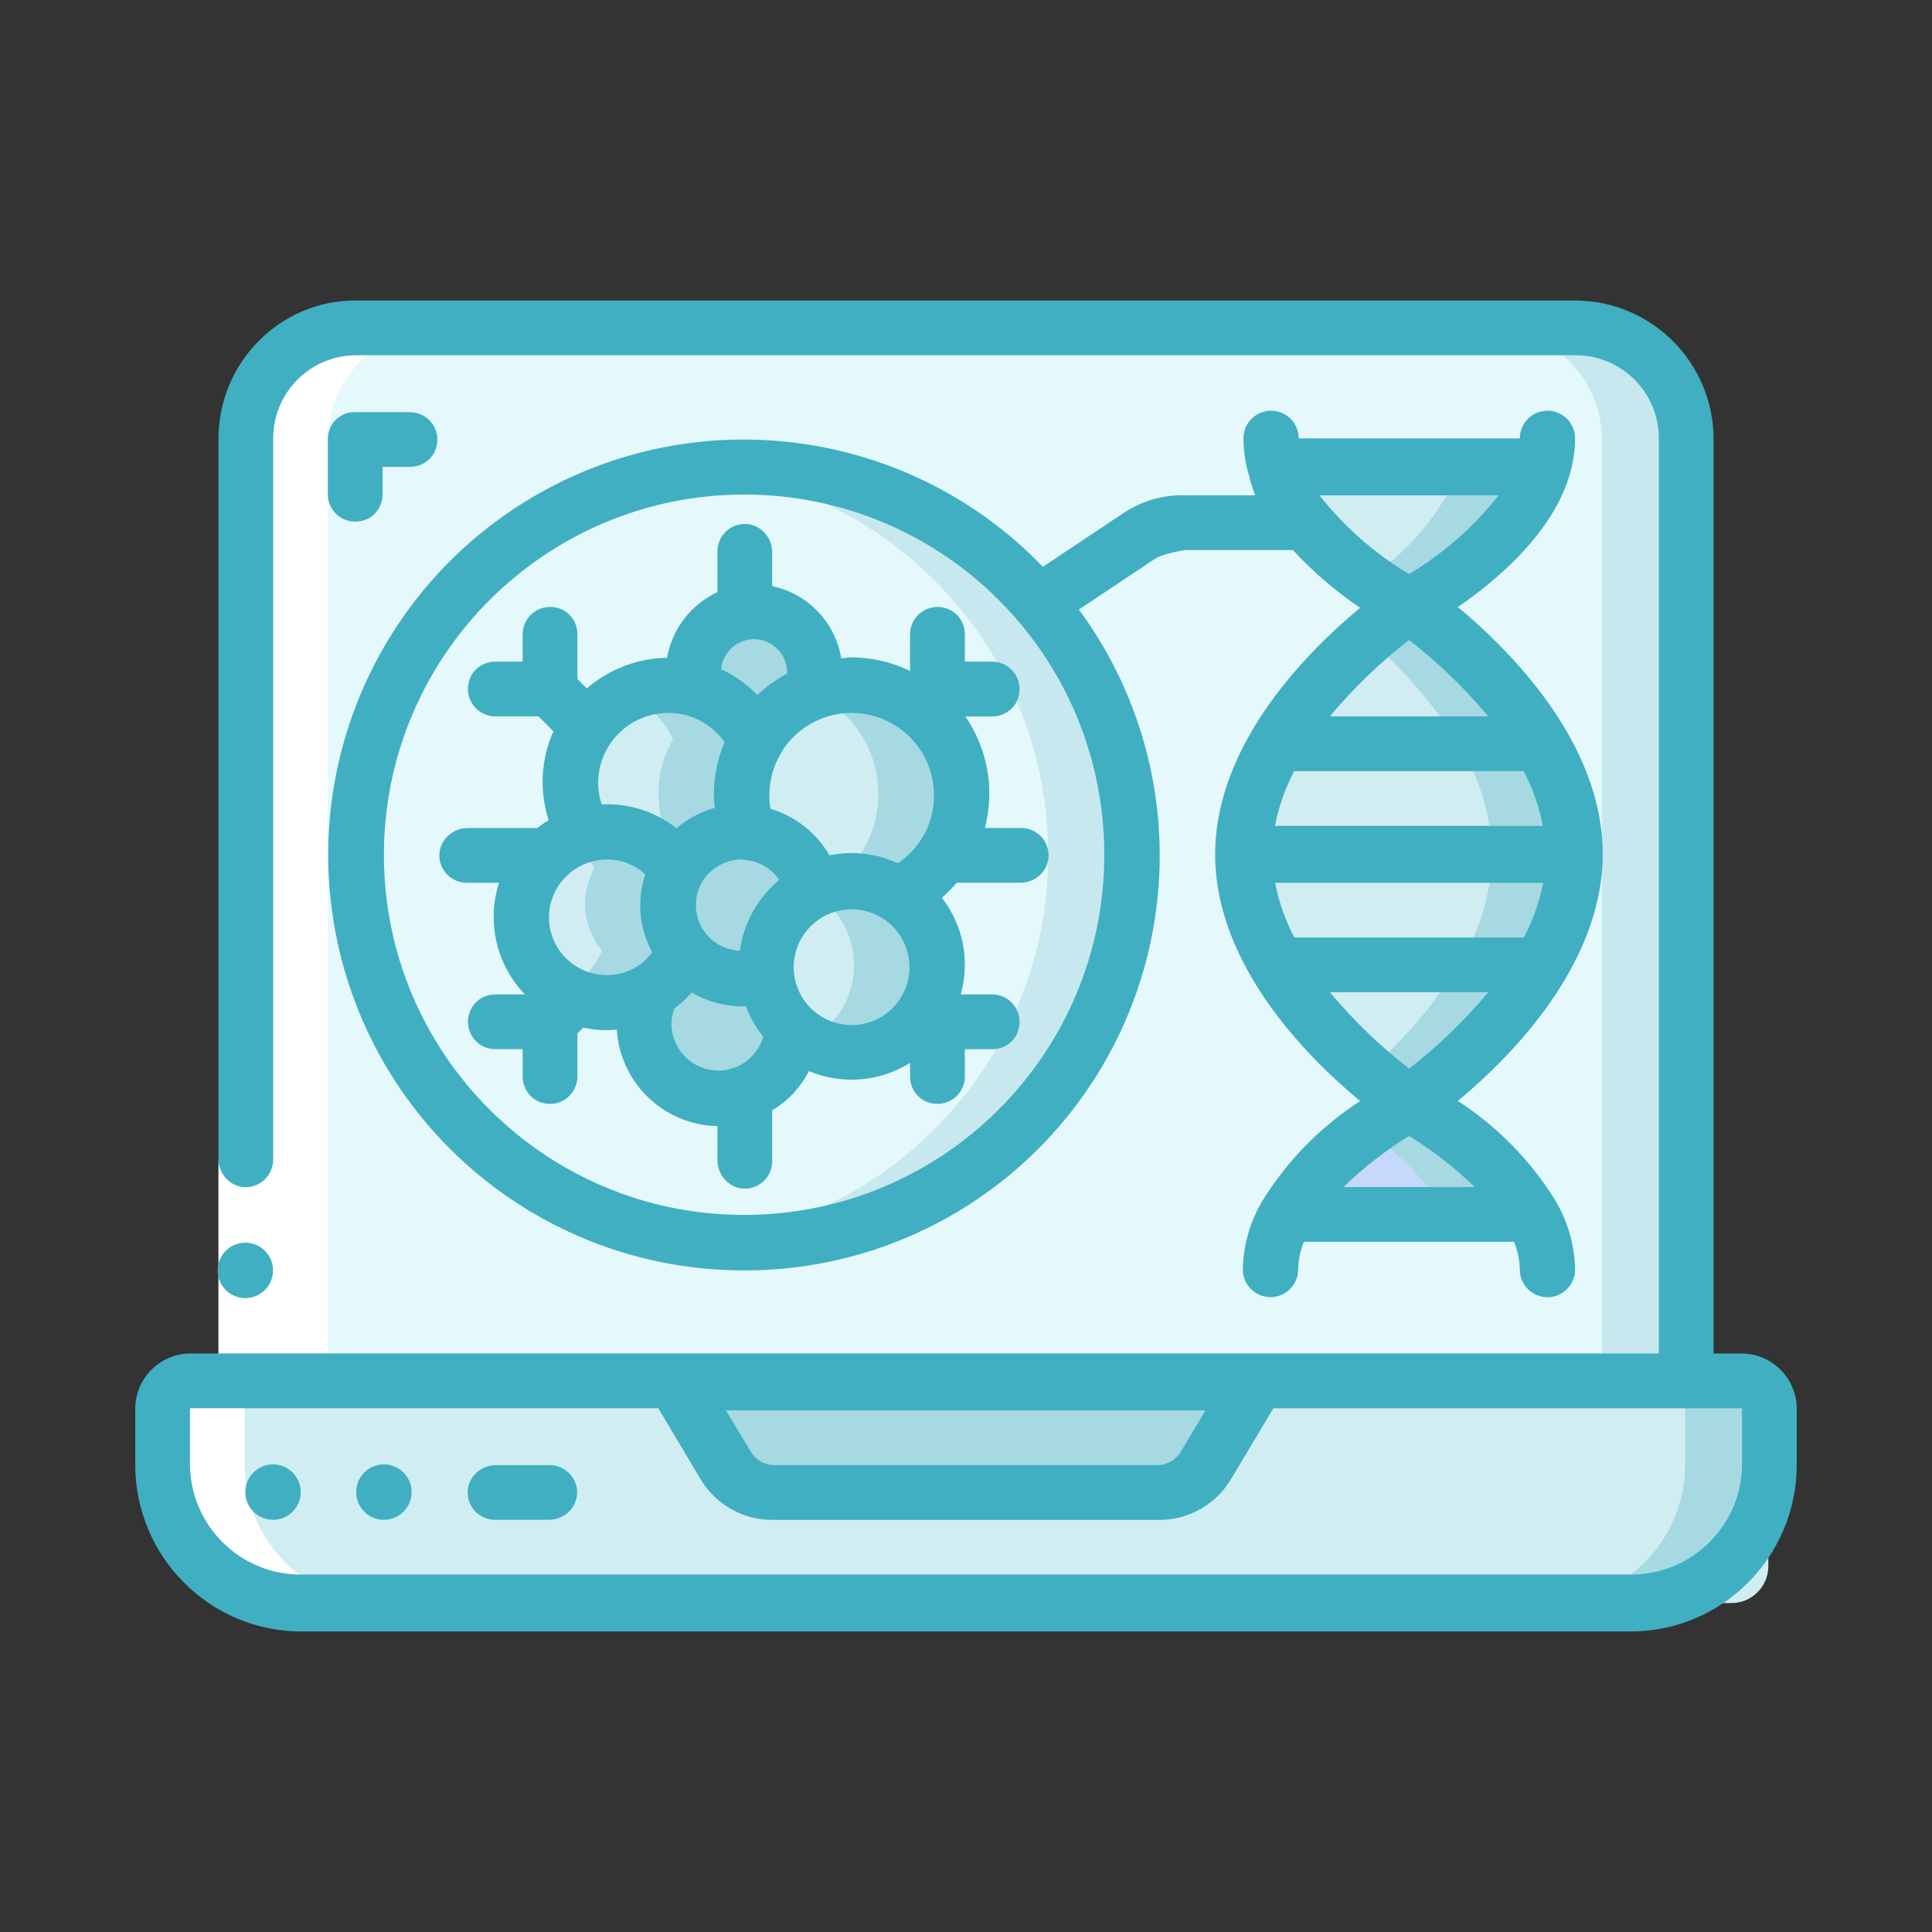 <svg xmlns="http://www.w3.org/2000/svg" id="Layer_1" viewBox="0 0 500 500"><rect x="0" y="0" width="500" height="500" fill="#333333" stroke="none"/><defs><style>.cls-1{fill:#c6d8fb;}.cls-1,.cls-2,.cls-3,.cls-4,.cls-5,.cls-6,.cls-7{fill-rule:evenodd;}.cls-2{fill:#d0edf2;}.cls-3{fill:#fff;}.cls-8,.cls-6{fill:#e5f8fb;}.cls-4{fill:#a6d9e1;}.cls-5{fill:#c6e8ee;}.cls-9,.cls-7{fill:#40afc2;}</style></defs><g id="Page-1"><g id="_011---Laptop-Analysis"><path id="Path" class="cls-6" d="m436.11,357.64H63.33V113.82c0-15.84,12.84-28.68,28.68-28.68h315.41c15.84,0,28.68,12.84,28.68,28.68v243.82Z"></path><path id="Path-2" class="cls-5" d="m436.11,113.82c0-15.84-12.84-28.68-28.68-28.68h-21.55c15.85,0,28.7,12.84,28.7,28.68v243.82h21.53V113.82Z"></path><path id="Path-3" class="cls-2" d="m43.71,357.64h412.02c1.05,0,1.91.85,1.91,1.91v45.78c0,5.27-4.27,9.54-9.54,9.54H77.65c-9.51,0-18.63-3.77-25.35-10.47s-10.5-15.8-10.5-25.29v-19.55c0-1.05.85-1.91,1.91-1.91Z"></path><path id="Path-4" class="cls-4" d="m453.08,358.13c-.86-.35-1.79-.49-2.72-.49h-21.43c3.96,0,7.18,3.2,7.18,7.15v14.31c0,19.75-16.06,35.76-35.88,35.76h21.55c19.8,0,35.85-16.05,35.85-35.85v-14.21c0-2.85-1.71-5.52-4.55-6.67Z"></path><path id="Path-5" class="cls-4" d="m174.42,357.28l13.05,21.73c2.59,4.31,7.24,6.94,12.26,6.96h100.39c5.02-.01,9.68-2.65,12.26-6.96l13.05-21.73"></path><path id="Path-6" class="cls-2" d="m407.69,221.22c-.27,10.18-3.29,20.09-8.75,28.68-8.99,14.06-20.63,26.24-34.28,35.85-13.64-9.61-25.29-21.79-34.28-35.85-5.45-8.59-8.48-18.51-8.75-28.68.27-10.18,3.29-20.09,8.75-28.68,8.99-14.06,20.63-26.24,34.28-35.85,13.64,9.61,25.29,21.79,34.28,35.85,5.45,8.59,8.48,18.51,8.75,28.68Z"></path><path id="Path-7" class="cls-4" d="m398.94,192.53c-8.99-14.06-20.63-26.24-34.28-35.85-3.74,2.63-7.33,5.46-10.76,8.49,9.21,7.85,17.14,17.08,23.52,27.36,5.45,8.59,8.48,18.51,8.75,28.68-.27,10.18-3.29,20.09-8.75,28.68-6.38,10.28-14.31,19.51-23.52,27.36,3.42,3.03,7.01,5.86,10.76,8.49,13.64-9.61,25.29-21.79,34.28-35.85,5.45-8.59,8.48-18.51,8.75-28.68-.27-10.18-3.29-20.09-8.75-28.68Z"></path><path id="Path-8" class="cls-2" d="m399.52,120.83c-5.95,20.29-34.85,35.85-34.85,35.85-10.03-5.64-19.04-12.91-26.68-21.51-3.65-4.19-6.43-9.06-8.17-14.34h69.7Z"></path><path id="Path-9" class="cls-4" d="m378,120.83c-4.88,11.87-13.29,21.96-24.09,28.9,3.45,2.52,7.04,4.84,10.76,6.96,0,0,28.9-15.56,34.85-35.85h-21.51Z"></path><path id="Path-10" class="cls-1" d="m396.43,314.58h-63.53c8.18-11.93,19.07-21.76,31.77-28.68,12.7,6.93,23.58,16.76,31.77,28.68Z"></path><path id="Path-11" class="cls-4" d="m364.67,285.9c-3.72,2.09-7.31,4.4-10.76,6.92,8.41,5.75,15.56,13.16,21.01,21.76h21.51c-8.18-11.93-19.07-21.76-31.77-28.68Z"></path><circle id="Oval" class="cls-8" cx="192.57" cy="221.22" r="100.39"></circle><path id="Path-12" class="cls-5" d="m192.57,120.83c-3.59,0-7.18.2-10.76.6,50.92,5.57,89.48,48.58,89.48,99.8s-38.56,94.23-89.48,99.8c36.97,4.04,73.15-12.68,94.01-43.47,20.87-30.79,23.01-70.58,5.56-103.43-17.45-32.84-51.62-53.35-88.82-53.29Z"></path><path id="Path-13" class="cls-2" d="m191.92,205.37c0,3.3.55,6.57,1.65,9.68-.54-.12-1.1-.17-1.65-.14-6.87,0-13.2,3.7-16.56,9.68-4.08-6.06-10.91-9.69-18.21-9.68-1.91-.02-3.82.22-5.66.72-4.9-7.8-5.17-17.64-.71-25.69,4.46-8.05,12.94-13.05,22.15-13.03,2.33,0,4.65.34,6.88,1,6.34,1.78,11.72,5.97,14.99,11.69.36.57.65,1.15.93,1.72-2.54,4.24-3.85,9.11-3.8,14.05h0Z"></path><path id="Path-14" class="cls-4" d="m195.72,191.32c-.29-.57-.57-1.15-.93-1.72-3.27-5.71-8.65-9.91-14.99-11.69-2.23-.66-4.55-1-6.88-1-3.74.02-7.43.87-10.79,2.5,4.68,2.16,8.58,5.72,11.15,10.19.36.57.65,1.15.93,1.72-2.54,4.24-3.85,9.11-3.8,14.05,0,3.3.55,6.57,1.65,9.68-.54-.12-1.1-.17-1.65-.14-2.18.04-4.34.46-6.38,1.24,4.61,1.48,8.6,4.45,11.33,8.44,3.37-5.98,9.7-9.68,16.56-9.68.55-.02,1.11.03,1.65.14-1.1-3.11-1.66-6.38-1.65-9.68-.05-4.95,1.26-9.81,3.8-14.05h0Z"></path><path id="Path-15" class="cls-2" d="m248.86,205.49c.02,11.05-6.35,21.11-16.35,25.82h-.07c-6.54-4.36-14.93-4.86-21.94-1.29-1.74-8.14-8.62-14.18-16.92-14.84-1.1-3.11-1.66-6.38-1.65-9.68-.05-4.95,1.26-9.81,3.8-14.05.29-.62.63-1.22,1-1.79,3.24-4.81,7.87-8.51,13.27-10.61,3.31-1.33,6.84-2.01,10.4-2.01,7.55,0,14.8,2.99,20.14,8.33,5.34,5.34,8.34,12.58,8.33,20.14h0Z"></path><path id="Path-16" class="cls-4" d="m220.39,177.02c-3.56,0-7.09.68-10.4,2.01-.1.04-.19.1-.3.14,9.46,3.87,16.11,12.52,17.42,22.65,1.31,10.13-2.92,20.19-11.08,26.34,1.43-.32,2.89-.49,4.36-.52,4.29,0,8.49,1.26,12.05,3.66h.07c12.06-5.69,18.56-18.98,15.66-31.99-2.91-13.01-14.44-22.27-27.78-22.29h0Z"></path><path id="Path-17" class="cls-2" d="m177.29,245.96c-.2.6-.47,1.18-.79,1.72-1.83,3.38-4.53,6.2-7.82,8.17-.28.23-.6.43-.93.57-7.5,4.11-16.7,3.54-23.62-1.48-6.93-5.02-10.34-13.58-8.77-21.98s7.85-15.16,16.12-17.34c1.85-.5,3.75-.74,5.66-.72,7.31-.01,14.14,3.62,18.21,9.68-1.58,2.83-2.42,6.01-2.44,9.25-.01,4.43,1.54,8.72,4.37,12.12h0Z"></path><path id="Path-18" class="cls-4" d="m172.92,233.84c.02-3.24.85-6.42,2.44-9.25-4.08-6.06-10.91-9.69-18.21-9.68-1.91-.02-3.82.22-5.66.72-1.78.5-3.49,1.22-5.08,2.15,2.98,1.66,5.53,4,7.45,6.83-1.58,2.83-2.42,6.01-2.44,9.25-.01,4.43,1.54,8.72,4.37,12.12-.2.6-.47,1.18-.79,1.72-1.83,3.38-4.53,6.2-7.82,8.17-.23.17-.47.32-.72.44,3.26,1.85,6.94,2.84,10.69,2.87,3.71,0,7.36-.95,10.61-2.72.34-.15.65-.34.93-.57,3.29-1.98,5.99-4.8,7.82-8.17.32-.54.59-1.12.79-1.72-2.85-3.41-4.4-7.71-4.38-12.15h0Z"></path><path id="Path-19" class="cls-4" d="m205.19,265.82c-.36,5.05-2.67,9.76-6.45,13.12-1.98,1.75-4.3,3.07-6.81,3.87-1.94.66-3.97,1-6.02,1-10.65,0-19.29-8.64-19.29-19.29-.03-3.02.69-6,2.08-8.68,3.29-1.98,5.99-4.8,7.82-8.17.32-.54.59-1.12.79-1.72.31.4.65.78,1,1.15,3.59,3.66,8.5,5.73,13.62,5.74,2.2.02,4.39-.37,6.45-1.15.45,5.39,2.87,10.42,6.81,14.13h0Z"></path><path id="Path-20" class="cls-4" d="m210.92,173.75c-.01,1.76-.33,3.51-.93,5.16-5.4,2.1-10.03,5.81-13.27,10.61-.38.57-.71,1.17-1,1.79-.29-.57-.57-1.15-.93-1.72-3.27-5.71-8.65-9.91-14.99-11.69-.37-1.36-.56-2.75-.57-4.16.01-7.76,5.67-14.36,13.34-15.56.83-.15,1.67-.22,2.51-.22,4.2-.02,8.23,1.63,11.2,4.6,2.97,2.96,4.65,6.98,4.65,11.18h0Z"></path><path id="Path-21" class="cls-4" d="m198.23,249.69c-.02.67.02,1.35.14,2.01-2.06.78-4.25,1.17-6.45,1.15-5.13,0-10.04-2.08-13.62-5.74-.35-.36-.69-.75-1-1.15-2.84-3.4-4.39-7.69-4.37-12.12.03-10.47,8.53-18.94,19-18.93.55-.02,1.11.03,1.65.14,8.3.66,15.18,6.7,16.92,14.84-7.51,3.73-12.26,11.4-12.26,19.79h0Z"></path><path id="Path-22" class="cls-2" d="m242.55,249.81c0,5.88-2.32,11.52-6.48,15.68-4.16,4.16-9.8,6.49-15.68,6.48-5.66.06-11.12-2.11-15.2-6.02-3.94-3.7-6.37-8.74-6.81-14.13-.12-.66-.17-1.34-.14-2.01,0-8.39,4.75-16.06,12.26-19.79,7.01-3.57,15.4-3.07,21.94,1.29h.07c6.26,4.08,10.03,11.03,10.04,18.5h0Z"></path><path id="Path-23" class="cls-4" d="m232.51,231.3h-.07c-6.54-4.36-14.93-4.86-21.94-1.29-.32.16-.6.36-.9.53.44.25.91.47,1.33.76h.07c6.51,4.22,10.31,11.56,10.02,19.31-.29,7.75-4.64,14.77-11.45,18.49,3.29,1.88,7.02,2.86,10.81,2.87,9.79,0,18.43-6.42,21.23-15.81,2.8-9.39-.91-19.5-9.11-24.85h.02Z"></path><path id="Path-24" class="cls-3" d="m77.68,414.86h21.53c-19.82,0-35.88-16.01-35.88-35.76v-14.29c0-3.96,3.21-7.17,7.17-7.17h14.36V113.82c0-15.84,12.85-28.68,28.7-28.68h-21.55c-15.84,0-28.68,12.84-28.68,28.68v243.82h-14.36c-3.96,0-7.17,3.21-7.17,7.17v14.29c0,9.48,3.78,18.58,10.51,25.29,6.73,6.71,15.86,10.47,25.37,10.47Z"></path><path id="Rectangle" class="cls-3" d="m56.53,300.42h14.16v57.22h-14.16v-57.22Z"></path><g><circle id="Oval-2" class="cls-9" cx="63.49" cy="328.78" r="7.17"></circle><path id="Shape" class="cls-9" d="m450.66,350.28h-7.19V113.63c-.02-19.79-16.06-35.83-35.86-35.86H91.94c-19.55.02-35.39,16.06-35.41,35.85v186.29c0,3.71,2.75,6.97,6.45,7.3,4.2.37,7.72-2.97,7.72-7.14V113.45c0-11.88,9.63-21.51,21.51-21.51h315.59c11.88,0,21.51,9.63,21.51,21.51v236.83H49.34c-7.92,0-14.34,6.42-14.34,14.34v14.44c.02,23.83,19.26,43.15,43,43.17h344c23.74-.02,42.98-19.34,43-43.17v-14.44c0-7.92-6.42-14.34-14.34-14.34Zm-138.67,14.73l-6.44,10.74c-1.28,2.12-3.57,3.42-6.04,3.43h-99.14c-2.48-.01-4.77-1.31-6.04-3.43l-6.44-10.73h124.11Zm138.85,13.81c0,15.84-12.84,28.68-28.68,28.68H77.85c-15.84,0-28.68-12.84-28.68-28.68v-14.37h121.19l10.96,18.38c3.9,6.51,10.89,10.5,18.44,10.52h100.39c7.54-.03,14.51-4.01,18.41-10.51l10.99-18.38h121.29v14.37Z"></path><circle id="Oval-3" class="cls-9" cx="70.66" cy="386.15" r="7.17"></circle><circle id="Oval-4" class="cls-9" cx="99.35" cy="386.15" r="7.17"></circle><path id="Path-25" class="cls-7" d="m142.28,379.17h-13.91c-3.91,0-7.27,3.06-7.34,6.97-.06,3.96,3.13,7.19,7.08,7.19h13.91c3.91,0,7.27-3.06,7.34-6.97s-3.13-7.19-7.08-7.19Z"></path><path id="Shape-2" class="cls-9" d="m192.57,328.78c40.53.08,77.66-22.68,95.97-58.84,18.32-36.16,14.71-79.55-9.33-112.19l19.48-12.99c2.35-1.58,7.95-2.4,7.95-2.4h27.96c5.21,5.63,11.05,10.64,17.4,14.94-13.36,11.06-37.52,35.03-37.52,63.83s24.16,52.77,37.53,63.83c-10.36,6.7-19.08,15.65-25.52,26.17-.09.14-.16.29-.23.44-2.92,5.19-4.51,11.02-4.62,16.97,0,3.95,3.21,7.16,7.16,7.16s7.16-3.21,7.16-7.16c.05-2.46.56-4.89,1.5-7.16h54.37c.94,2.28,1.45,4.71,1.5,7.17,0,3.96,3.2,7.17,7.15,7.17s7.15-3.21,7.15-7.17c-.11-5.96-1.69-11.8-4.61-16.99-.07-.15-.14-.3-.23-.44-6.43-10.54-15.15-19.49-25.5-26.2,13.36-11.08,37.49-35.07,37.49-63.91s-24.14-52.83-37.49-63.91c9.74-6.67,24.03-18.6,28.76-33.65v-.07c1.03-3.21,1.56-6.55,1.58-9.92,0-3.96-3.2-7.17-7.15-7.17s-7.15,3.21-7.15,7.17h-57.23c0-3.96-3.2-7.17-7.15-7.17s-7.15,3.21-7.15,7.17c.01,3.36.54,6.71,1.55,9.92v.26s.86,2.94,1.5,4.55h-18.22c-5.67-.2-11.21,1.48-15.93,4.63l-20.8,13.87c-33.94-35.24-87.38-43.12-130.05-19.19-42.67,23.94-63.79,73.66-51.4,120.99,12.39,47.33,55.17,80.32,104.09,80.29h0Zm201.8-86.15h-59.4c-2.34-4.45-4.01-9.22-4.96-14.16h69.36c-.96,4.94-2.65,9.71-5,14.16h0Zm-9.21,14.16c-6.1,7.31-12.97,13.94-20.49,19.77-7.52-5.83-14.39-12.46-20.49-19.77h40.97Zm-55.19-43.06c.95-4.94,2.62-9.71,4.96-14.16h59.4c2.34,4.45,4.01,9.22,4.96,14.16h-69.32Zm14.19-28.33c6.1-7.31,12.98-13.94,20.51-19.77,7.52,5.83,14.39,12.46,20.49,19.77h-41Zm37.47,121.81h-33.95c5.16-5.01,10.86-9.45,16.99-13.22,6.13,3.77,11.83,8.2,16.99,13.22h-.02Zm6.22-179.03c-6.42,8.15-14.28,15.06-23.18,20.39-8.91-5.32-16.78-12.23-23.2-20.39h46.39Zm-195.28-.2c51.48,0,93.22,41.74,93.22,93.22s-41.74,93.22-93.22,93.22-93.22-41.74-93.22-93.22c.06-51.46,41.76-93.16,93.22-93.22h0Z"></path><path id="Path-26" class="cls-7" d="m99.02,127.92v-7.09s7.09,0,7.09,0c3.04,0,5.81-1.91,6.72-4.8,1.53-4.88-2.08-9.36-6.73-9.36h-14.39c-3.79,0-6.86,3.07-6.86,6.86v14.39c0,4.65,4.48,8.25,9.36,6.73,2.9-.91,4.8-3.68,4.8-6.72Z"></path><path id="Shape-3" class="cls-9" d="m120.81,228.47h8.34c-3.25,10.13-.68,21.23,6.71,28.89h-7.63c-1.57,0-3.12.47-4.35,1.44-3.7,2.91-3.7,8.37,0,11.28,1.23.97,2.78,1.44,4.35,1.44h7.04s0,7.09,0,7.09c0,3.04,1.91,5.81,4.8,6.72,4.88,1.53,9.36-2.08,9.36-6.73v-11.12l1.52-1.52c2.02.43,4.07.65,6.13.65.85,0,1.7-.09,2.54-.16.87,13.84,12.2,24.7,26.06,25v8.83c0,3.91,3.06,7.27,6.97,7.34,3.96.06,7.19-3.13,7.19-7.08v-13.2c1.31-.77,2.54-1.66,3.69-2.65,2.38-2.12,4.35-4.65,5.82-7.48,8.56,3.57,18.32,2.78,26.18-2.14v3.56c0,3.03,1.91,5.8,4.8,6.7,4.88,1.53,9.37-2.07,9.37-6.72v-7.08h7.1c3.03,0,5.8-1.91,6.7-4.8,1.53-4.88-2.07-9.37-6.72-9.37h-8.15c2.45-8.64.65-17.92-4.87-25.01,1.37-1.19,2.65-2.49,3.82-3.89h16.46c3.91,0,7.27-3.06,7.34-6.97.06-3.96-3.13-7.19-7.08-7.19h-9.42c2.61-9.91.76-20.46-5.06-28.89h6.98c3.03,0,5.8-1.91,6.7-4.8,1.53-4.88-2.07-9.37-6.72-9.37h-7.08v-7.1c0-3.03-1.91-5.8-4.8-6.7-4.88-1.53-9.37,2.07-9.37,6.72v9.48c-4.72-2.29-9.89-3.49-15.13-3.52-.91,0-1.79.18-2.69.25-1.53-9.31-8.63-16.73-17.87-18.67v-8.76c0-3.91-3.06-7.27-6.97-7.34-3.96-.06-7.19,3.13-7.19,7.08v10.56c-6.86,3.2-11.74,9.54-13.05,17-7.64.12-14.99,2.93-20.76,7.93l-2.44-2.45v-11.59c0-3.03-1.91-5.8-4.8-6.7-4.88-1.53-9.37,2.07-9.37,6.72v7.08h-7.1c-3.03,0-5.8,1.91-6.7,4.8-1.53,4.88,2.07,9.37,6.72,9.37h11.19l3.86,3.86c-3.25,7.25-3.69,15.45-1.23,23-1.02.61-2,1.3-2.94,2.04h-18.01c-3.91,0-7.27,3.06-7.34,6.97-.06,3.96,3.13,7.19,7.08,7.19h0Zm21.26,8.97c0-4.06,1.65-7.95,4.59-10.76l.07-.08c1.87-1.77,4.16-3.04,6.65-3.69,1.19-.33,2.42-.49,3.66-.48,3.67-.01,7.22,1.35,9.95,3.81-.84,2.58-1.28,5.28-1.3,8,.01,4.26,1.08,8.45,3.1,12.19-1.2,1.66-2.75,3.05-4.53,4.07-4.64,2.55-10.28,2.47-14.84-.23s-7.35-7.59-7.36-12.89v.05Zm49.94-15.02c.31.07.63.12.95.14,3.53.33,6.72,2.22,8.69,5.16-5.55,4.64-9.18,11.17-10.18,18.34-3.08-.12-5.99-1.43-8.12-3.66l-.53-.62c-1.76-2.11-2.73-4.77-2.72-7.52-.02-2,.48-3.98,1.43-5.74,2.16-3.76,6.15-6.08,10.48-6.12h0Zm-18.22,42.47c.01-1.32.25-2.63.72-3.87,1.64-1.22,3.14-2.62,4.48-4.16,3.92,2.29,8.37,3.53,12.91,3.59.38,0,.72,0,1.12-.04,1.08,2.85,2.6,5.51,4.51,7.89-.64,2.22-1.9,4.21-3.64,5.74-1.28,1.14-2.8,1.98-4.45,2.46-1.14.4-2.33.59-3.54.57-6.71-.02-12.13-5.46-12.12-12.17h0Zm46.61.4c-7.05,0-13.3-4.94-14.72-12.14-.79-4.01.13-8.22,2.51-11.54,4.14-5.77,11.58-7.78,17.94-5.14,5.6,2.32,9.25,7.79,9.24,13.85-.01,8.27-6.72,14.97-14.99,14.97h.01Zm21.3-59.49c.06,7.06-3.45,13.68-9.32,17.6-3.76-1.72-7.85-2.62-11.98-2.63-1.93,0-3.85.2-5.74.58-3.37-5.81-8.83-10.12-15.27-12.05-.19-1.16-.29-2.33-.29-3.51,0-3.85,1.05-7.63,3.05-10.91.15-.32.33-.63.52-.93,2.44-3.61,5.92-6.4,9.98-7.99,6.55-2.56,13.95-1.72,19.76,2.25,5.81,3.97,9.28,10.55,9.29,17.58h.01Zm-37.96-31.73c0,.08-.04.15-.04.23-2.8,1.5-5.39,3.37-7.69,5.56-2.7-2.77-5.88-5.04-9.39-6.68.43-4.36,4.08-7.71,8.46-7.76,4.77.01,8.63,3.87,8.63,8.64h.01Zm-30.81,10.42c1.66,0,3.32.22,4.92.67,3.89,1.15,7.29,3.56,9.67,6.86-1.85,4.36-2.79,9.04-2.78,13.78,0,1.1.18,2.15.28,3.26-3.66,1.03-7.05,2.83-9.94,5.29-5.12-4.03-11.45-6.22-17.97-6.22-.47,0-.91.06-1.37.09-.61-1.79-.93-3.68-.95-5.57.02-10.01,8.13-18.12,18.14-18.14h0Z"></path></g></g></g></svg>